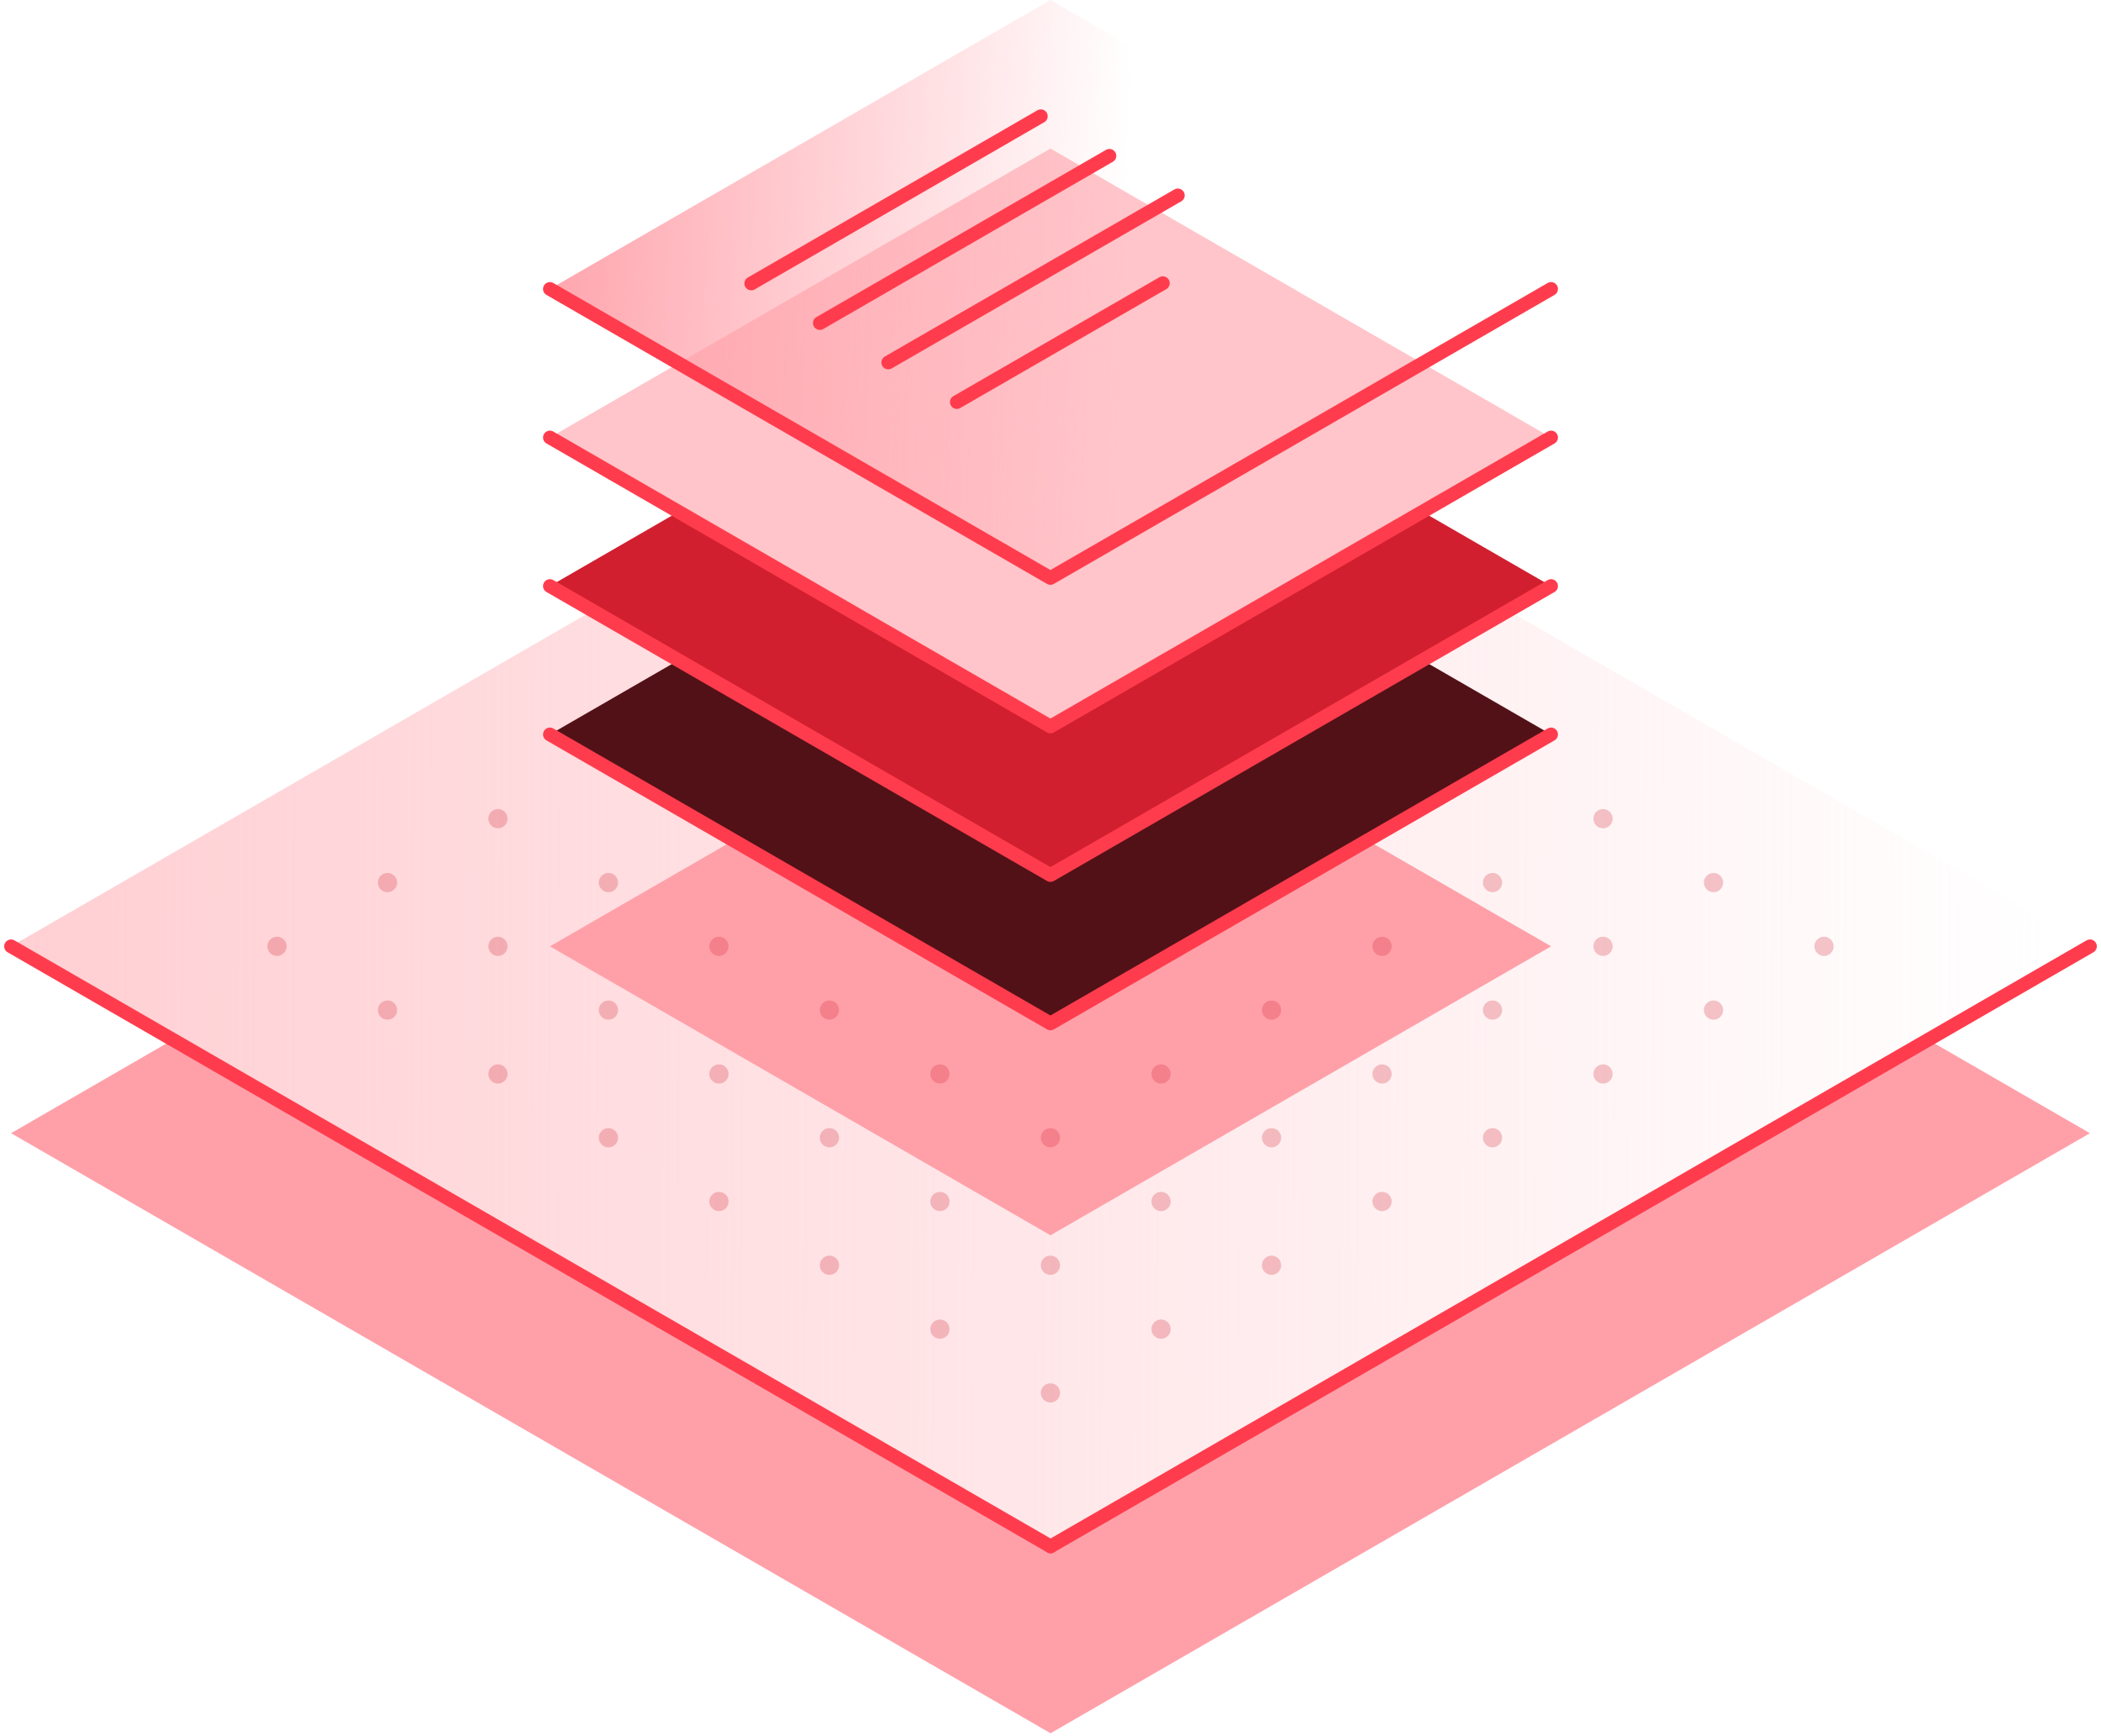 <?xml version="1.0" encoding="UTF-8"?> <svg xmlns="http://www.w3.org/2000/svg" width="190" height="157" viewBox="0 0 190 157" fill="none"><path d="M95.006 139.866L15.628 94.044L1 102.495L95.006 156.768L189 102.495L174.372 94.044L95.006 139.866Z" fill="#FFA0A9"></path><path d="M95.006 31.319L1 85.593L95.006 139.866L189 85.593L95.006 31.319Z" fill="url(#paint0_linear_174_4266)"></path><path d="M94.996 59.456L49.732 85.593L94.996 111.729L140.271 85.593L94.996 59.456Z" fill="#FFA0A9"></path><path d="M95.008 139.866L189.002 85.593" stroke="#FF3C4D" stroke-width="1.243" stroke-linecap="round" stroke-linejoin="round"></path><path d="M1 85.593L95.006 139.866" stroke="#FF3C4D" stroke-width="1.243" stroke-linecap="round" stroke-linejoin="round"></path><g opacity="0.25"><path d="M94.993 80.696C95.474 80.696 95.863 80.307 95.863 79.826C95.863 79.346 95.474 78.956 94.993 78.956C94.513 78.956 94.123 79.346 94.123 79.826C94.123 80.307 94.513 80.696 94.993 80.696Z" fill="#D11F2F"></path><path d="M104.997 86.463C105.477 86.463 105.867 86.073 105.867 85.593C105.867 85.112 105.477 84.723 104.997 84.723C104.516 84.723 104.127 85.112 104.127 85.593C104.127 86.073 104.516 86.463 104.997 86.463Z" fill="#D11F2F"></path><path d="M94.993 92.229C95.474 92.229 95.863 91.84 95.863 91.359C95.863 90.879 95.474 90.49 94.993 90.49C94.513 90.49 94.123 90.879 94.123 91.359C94.123 91.84 94.513 92.229 94.993 92.229Z" fill="#D11F2F"></path><path d="M114.989 92.229C115.47 92.229 115.859 91.84 115.859 91.359C115.859 90.879 115.47 90.49 114.989 90.49C114.509 90.49 114.119 90.879 114.119 91.359C114.119 91.84 114.509 92.229 114.989 92.229Z" fill="#D11F2F"></path><path d="M104.997 98.008C105.477 98.008 105.867 97.619 105.867 97.138C105.867 96.658 105.477 96.268 104.997 96.268C104.516 96.268 104.127 96.658 104.127 97.138C104.127 97.619 104.516 98.008 104.997 98.008Z" fill="#D11F2F"></path><path d="M94.993 103.775C95.474 103.775 95.863 103.385 95.863 102.905C95.863 102.424 95.474 102.035 94.993 102.035C94.513 102.035 94.123 102.424 94.123 102.905C94.123 103.385 94.513 103.775 94.993 103.775Z" fill="#D11F2F"></path><path d="M124.983 98.008C125.464 98.008 125.853 97.619 125.853 97.138C125.853 96.658 125.464 96.268 124.983 96.268C124.503 96.268 124.113 96.658 124.113 97.138C124.113 97.619 124.503 98.008 124.983 98.008Z" fill="#D11F2F"></path><path d="M114.989 103.775C115.47 103.775 115.859 103.385 115.859 102.905C115.859 102.424 115.47 102.035 114.989 102.035C114.509 102.035 114.119 102.424 114.119 102.905C114.119 103.385 114.509 103.775 114.989 103.775Z" fill="#D11F2F"></path><path d="M104.997 109.542C105.477 109.542 105.867 109.152 105.867 108.672C105.867 108.192 105.477 107.802 104.997 107.802C104.516 107.802 104.127 108.192 104.127 108.672C104.127 109.152 104.516 109.542 104.997 109.542Z" fill="#D11F2F"></path><path d="M94.993 115.308C95.474 115.308 95.863 114.919 95.863 114.438C95.863 113.958 95.474 113.568 94.993 113.568C94.513 113.568 94.123 113.958 94.123 114.438C94.123 114.919 94.513 115.308 94.993 115.308Z" fill="#D11F2F"></path><path d="M124.983 109.542C125.464 109.542 125.853 109.152 125.853 108.672C125.853 108.192 125.464 107.802 124.983 107.802C124.503 107.802 124.113 108.192 124.113 108.672C124.113 109.152 124.503 109.542 124.983 109.542Z" fill="#D11F2F"></path><path d="M114.989 115.308C115.47 115.308 115.859 114.919 115.859 114.438C115.859 113.958 115.47 113.568 114.989 113.568C114.509 113.568 114.119 113.958 114.119 114.438C114.119 114.919 114.509 115.308 114.989 115.308Z" fill="#D11F2F"></path><path d="M134.973 103.775C135.454 103.775 135.843 103.385 135.843 102.905C135.843 102.424 135.454 102.035 134.973 102.035C134.493 102.035 134.104 102.424 134.104 102.905C134.104 103.385 134.493 103.775 134.973 103.775Z" fill="#D11F2F"></path><path d="M104.997 121.087C105.477 121.087 105.867 120.698 105.867 120.217C105.867 119.737 105.477 119.347 104.997 119.347C104.516 119.347 104.127 119.737 104.127 120.217C104.127 120.698 104.516 121.087 104.997 121.087Z" fill="#D11F2F"></path><path d="M94.993 126.854C95.474 126.854 95.863 126.464 95.863 125.984C95.863 125.504 95.474 125.114 94.993 125.114C94.513 125.114 94.123 125.504 94.123 125.984C94.123 126.464 94.513 126.854 94.993 126.854Z" fill="#D11F2F"></path><path d="M85.001 86.463C85.481 86.463 85.871 86.073 85.871 85.593C85.871 85.112 85.481 84.723 85.001 84.723C84.52 84.723 84.131 85.112 84.131 85.593C84.131 86.073 84.52 86.463 85.001 86.463Z" fill="#D11F2F"></path><path d="M114.989 69.15C115.47 69.15 115.859 68.761 115.859 68.28C115.859 67.8 115.47 67.41 114.989 67.41C114.509 67.41 114.119 67.8 114.119 68.28C114.119 68.761 114.509 69.15 114.989 69.15Z" fill="#D11F2F"></path><path d="M124.983 74.917C125.464 74.917 125.853 74.528 125.853 74.047C125.853 73.567 125.464 73.177 124.983 73.177C124.503 73.177 124.113 73.567 124.113 74.047C124.113 74.528 124.503 74.917 124.983 74.917Z" fill="#D11F2F"></path><path d="M114.989 80.696C115.47 80.696 115.859 80.307 115.859 79.826C115.859 79.346 115.47 78.956 114.989 78.956C114.509 78.956 114.119 79.346 114.119 79.826C114.119 80.307 114.509 80.696 114.989 80.696Z" fill="#D11F2F"></path><path d="M134.973 80.696C135.454 80.696 135.843 80.306 135.843 79.826C135.843 79.346 135.454 78.956 134.973 78.956C134.493 78.956 134.104 79.346 134.104 79.826C134.104 80.306 134.493 80.696 134.973 80.696Z" fill="#D11F2F"></path><path d="M124.983 86.463C125.464 86.463 125.853 86.073 125.853 85.593C125.853 85.112 125.464 84.723 124.983 84.723C124.503 84.723 124.113 85.112 124.113 85.593C124.113 86.073 124.503 86.463 124.983 86.463Z" fill="#D11F2F"></path><path d="M144.968 86.463C145.448 86.463 145.838 86.073 145.838 85.593C145.838 85.112 145.448 84.723 144.968 84.723C144.487 84.723 144.098 85.112 144.098 85.593C144.098 86.073 144.487 86.463 144.968 86.463Z" fill="#D11F2F"></path><path d="M134.973 92.229C135.454 92.229 135.843 91.84 135.843 91.359C135.843 90.879 135.454 90.49 134.973 90.49C134.493 90.49 134.104 90.879 134.104 91.359C134.104 91.84 134.493 92.229 134.973 92.229Z" fill="#D11F2F"></path><path d="M144.968 98.008C145.448 98.008 145.838 97.619 145.838 97.138C145.838 96.658 145.448 96.268 144.968 96.268C144.487 96.268 144.098 96.658 144.098 97.138C144.098 97.619 144.487 98.008 144.968 98.008Z" fill="#D11F2F"></path><path d="M154.958 92.229C155.438 92.229 155.828 91.84 155.828 91.359C155.828 90.879 155.438 90.49 154.958 90.49C154.477 90.49 154.088 90.879 154.088 91.359C154.088 91.84 154.477 92.229 154.958 92.229Z" fill="#D11F2F"></path><path d="M104.997 74.917C105.477 74.917 105.867 74.528 105.867 74.047C105.867 73.567 105.477 73.177 104.997 73.177C104.516 73.177 104.127 73.567 104.127 74.047C104.127 74.528 104.516 74.917 104.997 74.917Z" fill="#D11F2F"></path><path d="M134.973 69.15C135.454 69.15 135.843 68.761 135.843 68.28C135.843 67.8 135.454 67.41 134.973 67.41C134.493 67.41 134.104 67.8 134.104 68.28C134.104 68.761 134.493 69.15 134.973 69.15Z" fill="#D11F2F"></path><path d="M144.968 74.917C145.448 74.917 145.838 74.528 145.838 74.047C145.838 73.567 145.448 73.177 144.968 73.177C144.487 73.177 144.098 73.567 144.098 74.047C144.098 74.528 144.487 74.917 144.968 74.917Z" fill="#D11F2F"></path><path d="M154.958 80.696C155.438 80.696 155.828 80.306 155.828 79.826C155.828 79.346 155.438 78.956 154.958 78.956C154.477 78.956 154.088 79.346 154.088 79.826C154.088 80.306 154.477 80.696 154.958 80.696Z" fill="#D11F2F"></path><path d="M164.952 86.463C165.432 86.463 165.822 86.073 165.822 85.593C165.822 85.112 165.432 84.723 164.952 84.723C164.472 84.723 164.082 85.112 164.082 85.593C164.082 86.073 164.472 86.463 164.952 86.463Z" fill="#D11F2F"></path><path d="M124.983 63.384C125.464 63.384 125.853 62.994 125.853 62.514C125.853 62.033 125.464 61.644 124.983 61.644C124.503 61.644 124.113 62.033 124.113 62.514C124.113 62.994 124.503 63.384 124.983 63.384Z" fill="#D11F2F"></path><path d="M75.009 92.229C75.489 92.229 75.879 91.84 75.879 91.359C75.879 90.879 75.489 90.49 75.009 90.49C74.528 90.49 74.139 90.879 74.139 91.359C74.139 91.84 74.528 92.229 75.009 92.229Z" fill="#D11F2F"></path><path d="M85.001 98.008C85.481 98.008 85.871 97.619 85.871 97.138C85.871 96.658 85.481 96.268 85.001 96.268C84.52 96.268 84.131 96.658 84.131 97.138C84.131 97.619 84.52 98.008 85.001 98.008Z" fill="#D11F2F"></path><path d="M65.016 98.008C65.497 98.008 65.886 97.619 65.886 97.138C65.886 96.658 65.497 96.268 65.016 96.268C64.536 96.268 64.147 96.658 64.147 97.138C64.147 97.619 64.536 98.008 65.016 98.008Z" fill="#D11F2F"></path><path d="M75.009 103.775C75.489 103.775 75.879 103.385 75.879 102.905C75.879 102.424 75.489 102.035 75.009 102.035C74.528 102.035 74.139 102.424 74.139 102.905C74.139 103.385 74.528 103.775 75.009 103.775Z" fill="#D11F2F"></path><path d="M85.001 109.542C85.481 109.542 85.871 109.152 85.871 108.672C85.871 108.192 85.481 107.802 85.001 107.802C84.52 107.802 84.131 108.192 84.131 108.672C84.131 109.152 84.52 109.542 85.001 109.542Z" fill="#D11F2F"></path><path d="M65.016 109.542C65.497 109.542 65.886 109.152 65.886 108.672C65.886 108.191 65.497 107.802 65.016 107.802C64.536 107.802 64.147 108.191 64.147 108.672C64.147 109.152 64.536 109.542 65.016 109.542Z" fill="#D11F2F"></path><path d="M75.009 115.308C75.489 115.308 75.879 114.919 75.879 114.438C75.879 113.958 75.489 113.568 75.009 113.568C74.528 113.568 74.139 113.958 74.139 114.438C74.139 114.919 74.528 115.308 75.009 115.308Z" fill="#D11F2F"></path><path d="M55.022 103.775C55.503 103.775 55.892 103.385 55.892 102.905C55.892 102.424 55.503 102.035 55.022 102.035C54.542 102.035 54.152 102.424 54.152 102.905C54.152 103.385 54.542 103.775 55.022 103.775Z" fill="#D11F2F"></path><path d="M85.001 121.087C85.481 121.087 85.871 120.698 85.871 120.217C85.871 119.737 85.481 119.347 85.001 119.347C84.52 119.347 84.131 119.737 84.131 120.217C84.131 120.698 84.52 121.087 85.001 121.087Z" fill="#D11F2F"></path><path d="M65.016 86.463C65.497 86.463 65.886 86.073 65.886 85.593C65.886 85.112 65.497 84.723 65.016 84.723C64.536 84.723 64.147 85.112 64.147 85.593C64.147 86.073 64.536 86.463 65.016 86.463Z" fill="#D11F2F"></path><path d="M55.022 92.229C55.503 92.229 55.892 91.84 55.892 91.359C55.892 90.879 55.503 90.49 55.022 90.49C54.542 90.49 54.152 90.879 54.152 91.359C54.152 91.84 54.542 92.229 55.022 92.229Z" fill="#D11F2F"></path><path d="M85.001 74.917C85.481 74.917 85.871 74.528 85.871 74.047C85.871 73.567 85.481 73.177 85.001 73.177C84.52 73.177 84.131 73.567 84.131 74.047C84.131 74.528 84.52 74.917 85.001 74.917Z" fill="#D11F2F"></path><path d="M75.009 80.696C75.489 80.696 75.879 80.307 75.879 79.826C75.879 79.346 75.489 78.956 75.009 78.956C74.528 78.956 74.139 79.346 74.139 79.826C74.139 80.307 74.528 80.696 75.009 80.696Z" fill="#D11F2F"></path><path d="M94.993 69.15C95.474 69.15 95.863 68.761 95.863 68.28C95.863 67.8 95.474 67.41 94.993 67.41C94.513 67.41 94.123 67.8 94.123 68.28C94.123 68.761 94.513 69.15 94.993 69.15Z" fill="#D11F2F"></path><path d="M45.032 98.008C45.513 98.008 45.902 97.619 45.902 97.138C45.902 96.658 45.513 96.268 45.032 96.268C44.552 96.268 44.162 96.658 44.162 97.138C44.162 97.619 44.552 98.008 45.032 98.008Z" fill="#D11F2F"></path><path d="M65.016 63.383C65.497 63.383 65.886 62.994 65.886 62.514C65.886 62.033 65.497 61.644 65.016 61.644C64.536 61.644 64.147 62.033 64.147 62.514C64.147 62.994 64.536 63.383 65.016 63.383Z" fill="#D11F2F"></path><path d="M55.022 69.15C55.503 69.15 55.892 68.761 55.892 68.28C55.892 67.8 55.503 67.41 55.022 67.41C54.542 67.41 54.152 67.8 54.152 68.28C54.152 68.761 54.542 69.15 55.022 69.15Z" fill="#D11F2F"></path><path d="M45.032 74.917C45.513 74.917 45.902 74.528 45.902 74.047C45.902 73.567 45.513 73.177 45.032 73.177C44.552 73.177 44.162 73.567 44.162 74.047C44.162 74.528 44.552 74.917 45.032 74.917Z" fill="#D11F2F"></path><path d="M35.042 80.696C35.522 80.696 35.912 80.307 35.912 79.826C35.912 79.346 35.522 78.956 35.042 78.956C34.561 78.956 34.172 79.346 34.172 79.826C34.172 80.307 34.561 80.696 35.042 80.696Z" fill="#D11F2F"></path><path d="M65.016 74.917C65.497 74.917 65.886 74.528 65.886 74.047C65.886 73.567 65.497 73.177 65.016 73.177C64.536 73.177 64.147 73.567 64.147 74.047C64.147 74.528 64.536 74.917 65.016 74.917Z" fill="#D11F2F"></path><path d="M55.022 80.696C55.503 80.696 55.892 80.307 55.892 79.826C55.892 79.346 55.503 78.956 55.022 78.956C54.542 78.956 54.152 79.346 54.152 79.826C54.152 80.307 54.542 80.696 55.022 80.696Z" fill="#D11F2F"></path><path d="M75.009 69.15C75.489 69.15 75.879 68.761 75.879 68.28C75.879 67.8 75.489 67.41 75.009 67.41C74.528 67.41 74.139 67.8 74.139 68.28C74.139 68.761 74.528 69.15 75.009 69.15Z" fill="#D11F2F"></path><path d="M45.032 86.463C45.513 86.463 45.902 86.073 45.902 85.593C45.902 85.112 45.513 84.723 45.032 84.723C44.552 84.723 44.162 85.112 44.162 85.593C44.162 86.073 44.552 86.463 45.032 86.463Z" fill="#D11F2F"></path><path d="M35.042 92.229C35.522 92.229 35.912 91.84 35.912 91.359C35.912 90.879 35.522 90.49 35.042 90.49C34.561 90.49 34.172 90.879 34.172 91.359C34.172 91.84 34.561 92.229 35.042 92.229Z" fill="#D11F2F"></path><path d="M104.997 63.384C105.477 63.384 105.867 62.994 105.867 62.514C105.867 62.033 105.477 61.644 104.997 61.644C104.516 61.644 104.127 62.033 104.127 62.514C104.127 62.994 104.516 63.384 104.997 63.384Z" fill="#D11F2F"></path><path d="M85.001 51.838C85.481 51.838 85.871 51.448 85.871 50.968C85.871 50.487 85.481 50.098 85.001 50.098C84.52 50.098 84.131 50.487 84.131 50.968C84.131 51.448 84.52 51.838 85.001 51.838Z" fill="#D11F2F"></path><path d="M75.009 57.617C75.489 57.617 75.879 57.228 75.879 56.747C75.879 56.267 75.489 55.877 75.009 55.877C74.528 55.877 74.139 56.267 74.139 56.747C74.139 57.228 74.528 57.617 75.009 57.617Z" fill="#D11F2F"></path><path d="M85.001 63.384C85.481 63.384 85.871 62.994 85.871 62.514C85.871 62.033 85.481 61.644 85.001 61.644C84.52 61.644 84.131 62.033 84.131 62.514C84.131 62.994 84.52 63.384 85.001 63.384Z" fill="#D11F2F"></path><path d="M94.993 57.617C95.474 57.617 95.863 57.228 95.863 56.747C95.863 56.267 95.474 55.877 94.993 55.877C94.513 55.877 94.123 56.267 94.123 56.747C94.123 57.228 94.513 57.617 94.993 57.617Z" fill="#D11F2F"></path><path d="M114.989 57.617C115.47 57.617 115.859 57.228 115.859 56.747C115.859 56.267 115.47 55.877 114.989 55.877C114.509 55.877 114.119 56.267 114.119 56.747C114.119 57.228 114.509 57.617 114.989 57.617Z" fill="#D11F2F"></path><path d="M94.993 46.071C95.474 46.071 95.863 45.682 95.863 45.201C95.863 44.721 95.474 44.331 94.993 44.331C94.513 44.331 94.123 44.721 94.123 45.201C94.123 45.682 94.513 46.071 94.993 46.071Z" fill="#D11F2F"></path><path d="M104.997 51.838C105.477 51.838 105.867 51.448 105.867 50.968C105.867 50.487 105.477 50.098 104.997 50.098C104.516 50.098 104.127 50.487 104.127 50.968C104.127 51.448 104.516 51.838 104.997 51.838Z" fill="#D11F2F"></path><path d="M25.048 86.463C25.528 86.463 25.918 86.073 25.918 85.593C25.918 85.112 25.528 84.723 25.048 84.723C24.567 84.723 24.178 85.112 24.178 85.593C24.178 86.073 24.567 86.463 25.048 86.463Z" fill="#D11F2F"></path></g><path d="M94.994 40.292L49.73 66.428L94.994 92.565L140.269 66.428L94.994 40.292Z" fill="#521117"></path><path d="M49.73 66.428L94.994 92.564L140.269 66.428" stroke="#FF3C4D" stroke-width="1.243" stroke-linecap="round" stroke-linejoin="round"></path><path d="M94.994 26.87L49.73 53.006L94.994 79.143L140.269 53.006L94.994 26.87Z" fill="#D11F2F"></path><path d="M49.73 53.006L94.994 79.142L140.269 53.006" stroke="#FF3C4D" stroke-width="1.243" stroke-linecap="round" stroke-linejoin="round"></path><path d="M94.994 13.435L49.73 39.571L94.994 65.708L140.269 39.571L94.994 13.435Z" fill="#FFC5CA"></path><path d="M49.73 39.571L94.994 65.708L140.269 39.571" stroke="#FF3C4D" stroke-width="1.243" stroke-linecap="round" stroke-linejoin="round"></path><path d="M94.994 0L49.73 26.136L94.994 52.273L140.269 26.136L94.994 0Z" fill="url(#paint1_linear_174_4266)"></path><path d="M49.73 26.136L94.994 52.273L140.269 26.136" stroke="#FF3C4D" stroke-width="1.243" stroke-linecap="round" stroke-linejoin="round"></path><path d="M86.529 36.365L105.159 25.614" stroke="#FF3C4D" stroke-width="1.243" stroke-linecap="round" stroke-linejoin="round"></path><path d="M80.328 32.785L106.514 17.673" stroke="#FF3C4D" stroke-width="1.243" stroke-linecap="round" stroke-linejoin="round"></path><path d="M74.141 29.219L100.327 14.094" stroke="#FF3C4D" stroke-width="1.243" stroke-linecap="round" stroke-linejoin="round"></path><path d="M67.938 25.639L94.124 10.514" stroke="#FF3C4D" stroke-width="1.243" stroke-linecap="round" stroke-linejoin="round"></path><defs><linearGradient id="paint0_linear_174_4266" x1="1" y1="85.593" x2="185.5" y2="86" gradientUnits="userSpaceOnUse"><stop stop-color="#FFCFD3"></stop><stop offset="1" stop-color="#FFCFD3" stop-opacity="0"></stop></linearGradient><linearGradient id="paint1_linear_174_4266" x1="46.5" y1="26" x2="145" y2="29.5" gradientUnits="userSpaceOnUse"><stop stop-color="#FFA0A9"></stop><stop offset="0.56" stop-color="#FFA0A9" stop-opacity="0"></stop></linearGradient></defs></svg> 